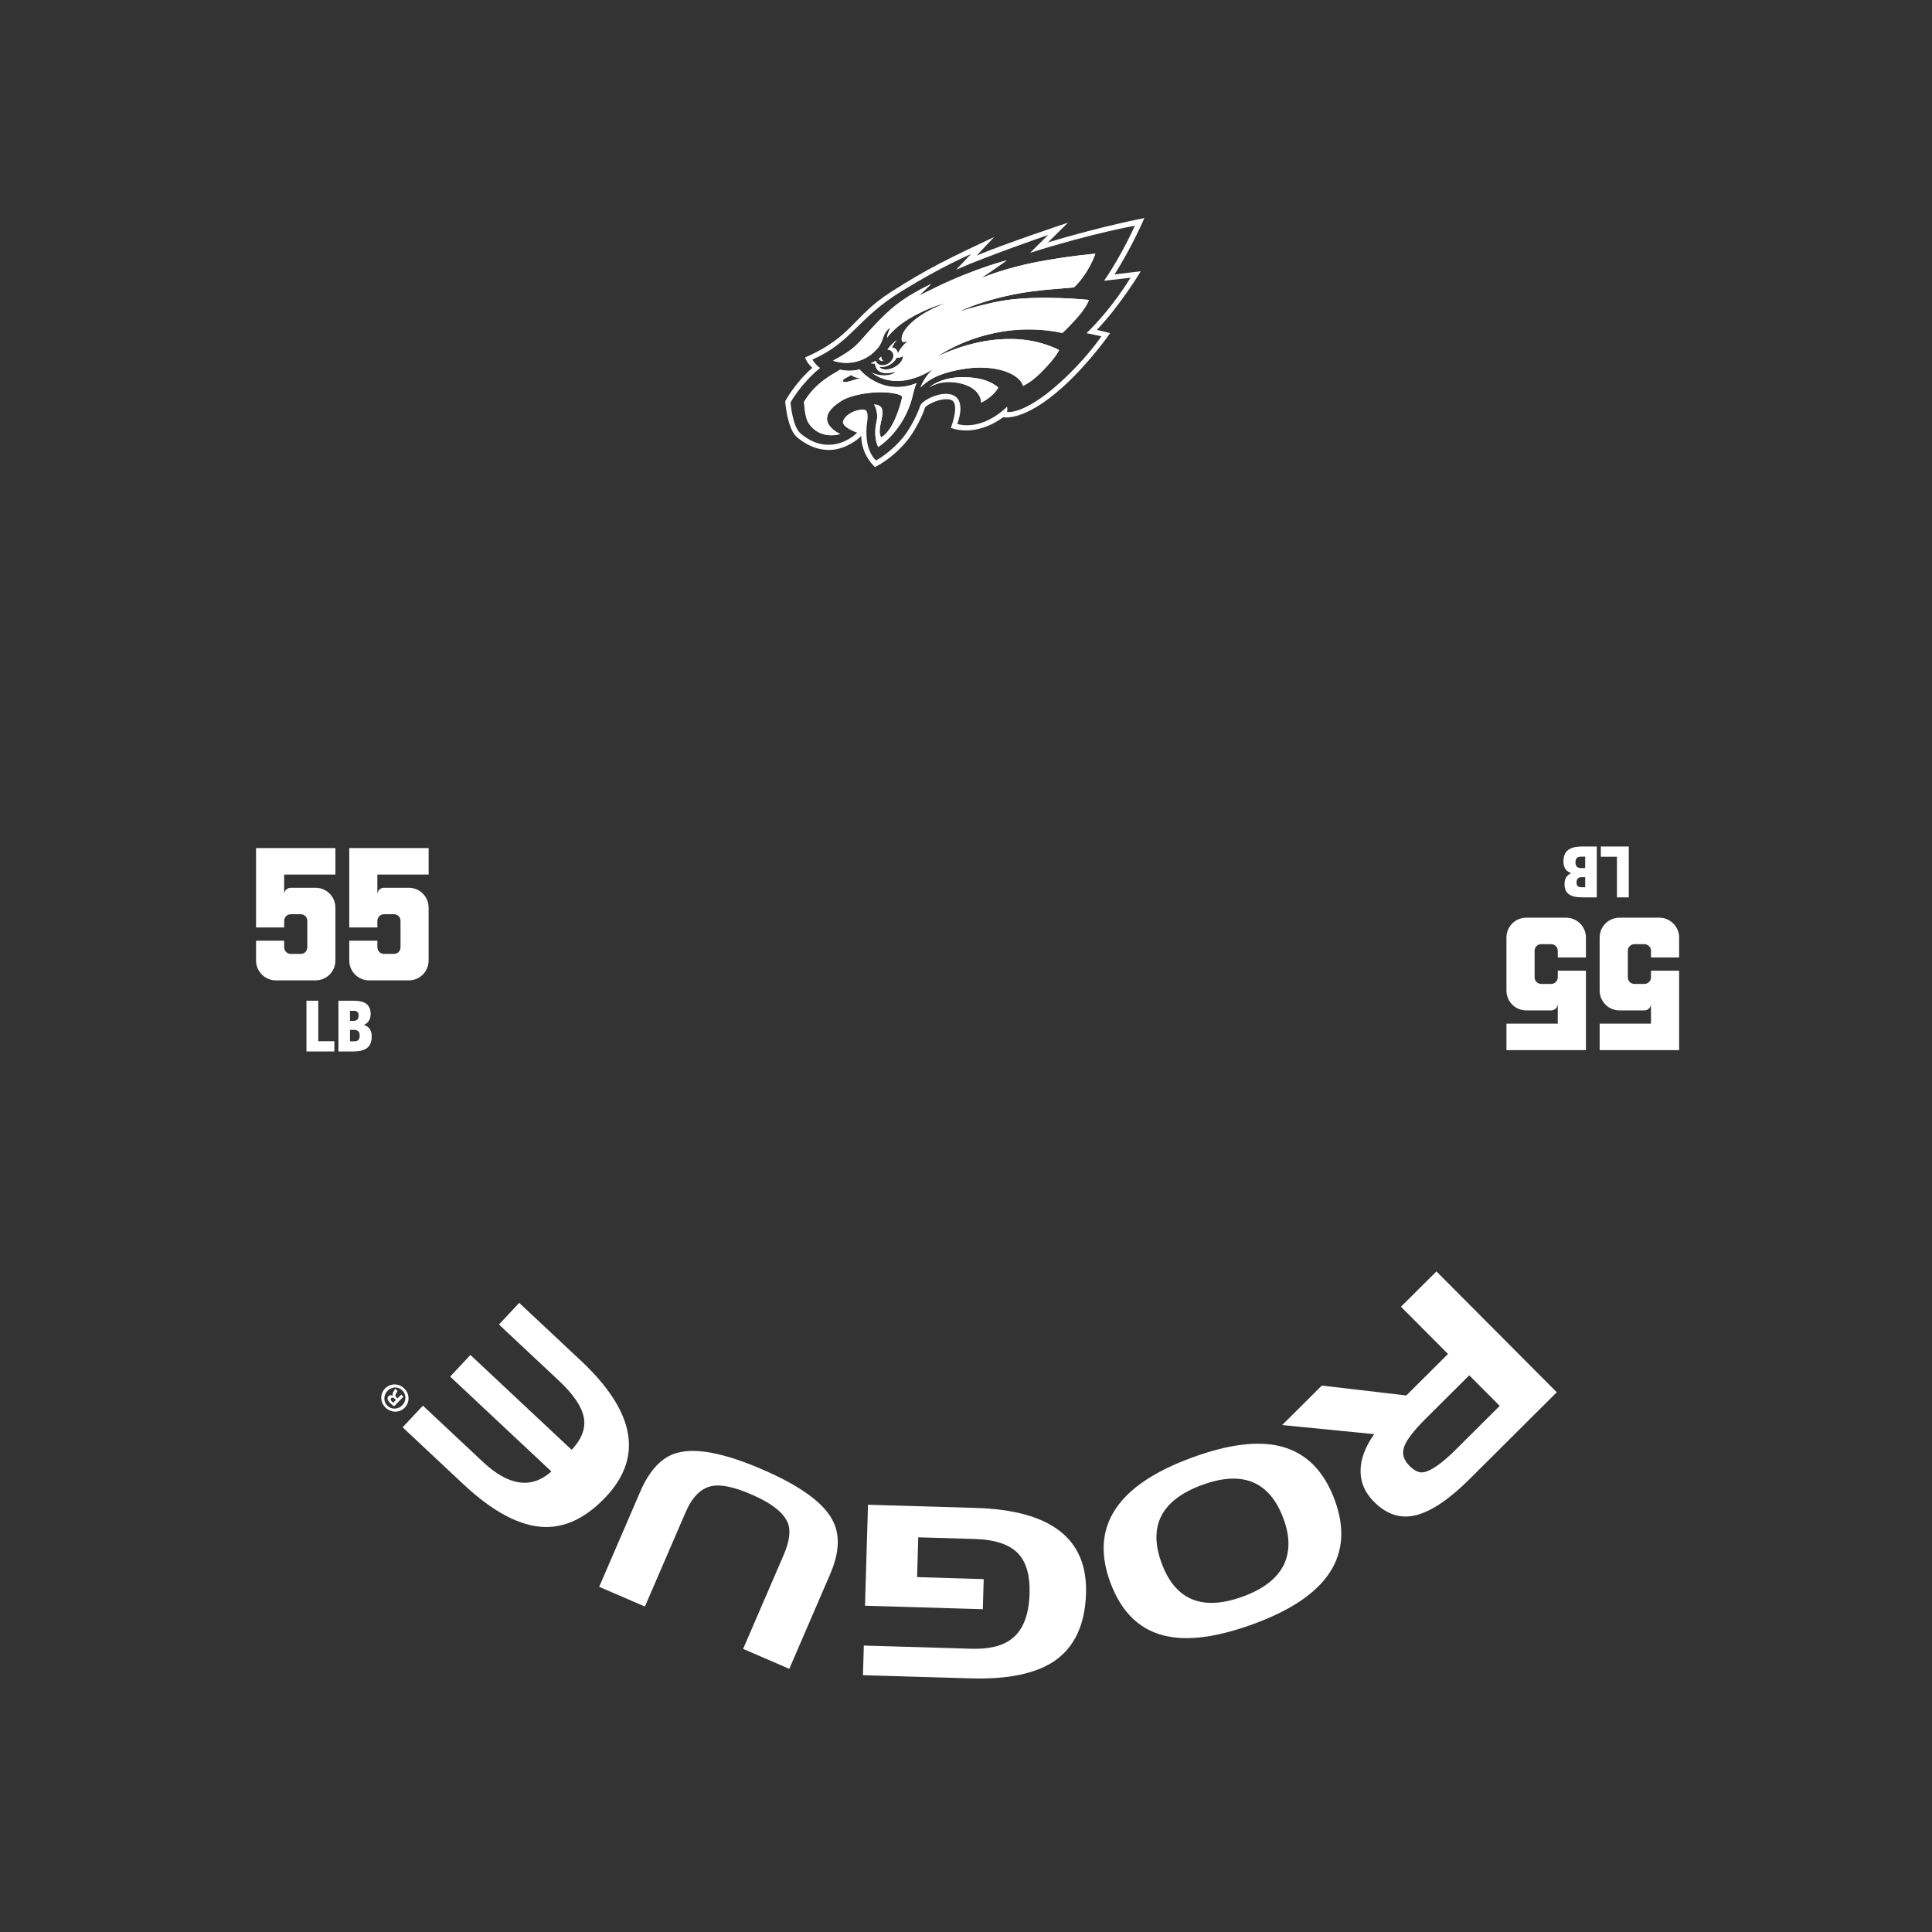 <?xml version="1.0" encoding="UTF-8"?>
<svg id="Template" xmlns="http://www.w3.org/2000/svg" viewBox="0 0 1368 1368">
  <rect x="0" y="0" width="1368" height="1368" fill="#333333" stroke="none"/>
  <defs>
    <style>
      .cls-1 {
        fill: #fff;
        stroke-width: 0px;
      }
    </style>
  </defs>
  <g>
    <g>
      <path class="cls-1" d="M289.45,694.18h-28.1c-7.73,0-14.05-6.32-14.05-14.05v-14.05h19.91v4.68c0,2.58,2.11,4.68,4.68,4.68h7.03c2.69,0,4.68-2.11,4.68-4.68v-18.73c0-2.58-1.99-4.68-4.68-4.68h-7.03c-2.58,0-4.68,2.11-4.68,4.68v4.68h-19.91v-56.2h56.2v18.73h-36.3v14.05c0-2.58,2.11-4.68,4.68-4.68h17.56c7.84,0,14.05,6.32,14.05,14.05v37.47c0,7.73-6.21,14.05-14.05,14.05Z"/>
      <path class="cls-1" d="M223.45,694.18h-28.1c-7.73,0-14.05-6.32-14.05-14.05v-14.05h19.91v4.68c0,2.58,2.11,4.68,4.68,4.68h7.03c2.69,0,4.68-2.11,4.68-4.68v-18.73c0-2.58-1.99-4.68-4.68-4.68h-7.03c-2.58,0-4.68,2.11-4.68,4.68v4.68h-19.91v-56.2h56.2v18.73h-36.3v14.05c0-2.58,2.11-4.68,4.68-4.68h17.56c7.84,0,14.05,6.32,14.05,14.05v37.47c0,7.73-6.21,14.05-14.05,14.05Z"/>
    </g>
    <g>
      <path class="cls-1" d="M217,744.5v-35.93h8.36v28.68h11.41v7.26h-19.77Z"/>
      <path class="cls-1" d="M239.62,744.5v-35.93h10.31c8.71,0,12.51,2.85,12.51,9.51,0,3.6-1.6,6.21-4.65,7.56v.1c3.5,1.2,5.4,3.7,5.4,8.21,0,8.61-5.91,10.56-13.21,10.56h-10.36ZM250.38,722.83c2.25,0,3.55-1.1,3.55-3.8,0-2.55-1.45-3.3-3.55-3.3h-2.55v7.11h2.55ZM250.58,737.34c3.05,0,4.1-1.25,4.1-4.05,0-3.05-1.65-4.05-4.05-4.05h-2.8v8.11h2.75Z"/>
    </g>
    <path class="cls-1" d="M1080.75,649.79h28.14c7.74,0,14.07,6.33,14.07,14.07v14.07s-19.93,0-19.93,0v-4.69c0-2.58-2.11-4.69-4.69-4.69h-7.03c-2.7,0-4.69,2.11-4.69,4.69v18.76c0,2.58,1.99,4.69,4.69,4.69h7.03c2.58,0,4.69-2.11,4.69-4.69v-4.69s19.93,0,19.93,0v56.28s-56.28,0-56.28,0v-18.76s36.34,0,36.34,0v-14.07c0,2.58-2.11,4.69-4.69,4.69-5.86,0-17.59,0-17.59,0-7.85,0-14.07-6.33-14.07-14.07v-37.52c0-7.74,6.21-14.07,14.07-14.07Z"/>
    <path class="cls-1" d="M1146.75,649.79h28.14c7.74,0,14.07,6.33,14.07,14.07v14.07s-19.93,0-19.93,0v-4.69c0-2.58-2.11-4.69-4.69-4.69h-7.03c-2.7,0-4.69,2.11-4.69,4.69v18.76c0,2.58,1.99,4.69,4.69,4.69h7.03c2.58,0,4.69-2.11,4.69-4.69v-4.69s19.93,0,19.93,0v56.28s-56.28,0-56.28,0v-18.76s36.34,0,36.34,0v-14.07c0,2.58-2.11,4.69-4.69,4.69-5.86,0-17.59,0-17.59,0-7.85,0-14.07-6.33-14.07-14.07v-37.52c0-7.74,6.21-14.07,14.07-14.07Z"/>
    <path class="cls-1" d="M1153.29,599.41v35.98s-8.37,0-8.37,0v-28.71h-11.42s0-7.27,0-7.27h19.79Z"/>
    <path class="cls-1" d="M1130.65,599.41v35.98s-10.32,0-10.32,0c-8.72,0-12.53-2.86-12.53-9.52,0-3.61,1.6-6.21,4.66-7.57v-.1c-3.51-1.2-5.41-3.71-5.41-8.22,0-8.62,5.91-10.57,13.23-10.57h10.37ZM1119.87,621.11c-2.25,0-3.56,1.1-3.56,3.81,0,2.56,1.45,3.31,3.56,3.31h2.56v-7.12h-2.56ZM1119.67,606.58c-3.06,0-4.11,1.25-4.11,4.06,0,3.06,1.65,4.06,4.06,4.06h2.81v-8.12h-2.76Z"/>
  </g>
  <g>
    <path class="cls-1" d="M608.6,261.54c-4.6,1.43-10.47,1.08-13.71.21-3.72,2.56-17.12,8.38-25.61,22.88.45,4.89.99,11.17,3.04,14.6,8.26,12.95,22.59,8.09,22.59,8.09,0,0-21.85-9.6,1.4-23.79,7.41-4.54,27.98-8.01,40.29-4.11,1.03.39,2.33,1.3,2.25,1.53-1.24,6.26-6.32,23.79-14.85,28.78-4.75-6.88,7.64-22.78-5.08-23.31,0,0,3.18,4.89,1.86,11.48-.58,2.89-2.52,10.63,1.03,18.6,0,0,19.27-11.65,24.9-38.35.72-2.64,1.22-4.85,2.35-6.88-24.8,9.87-40.47-9.75-40.47-9.75ZM601.19,270.07c-1.8.54-5.64,1.1-3.82-1.65,0,0,2.31-1.24,5.39-2.87,1.36,1.09,2.73,1.84,6.36,2.17,0,0-6.5,1.92-7.93,2.35Z"/>
    <path class="cls-1" d="M692.58,268c9.19,1.57,14.29,6.4,14.29,6.4-4.07,7.14-12.14,10.66-12.14,10.66,0,0,.45-11.34-17.55-14.17-11.54-1.8-18.54,2.97-19.27,3.49.89-.84,11.73-10.35,34.67-6.38Z"/>
    <path class="cls-1" d="M623.12,255.08c-.52-.37-.72-.8-.83-1.07.62-.48,1.18-.99,1.71-1.53-.04.99.17,2.23,1.4,3.14,0,0-1.38.13-2.29-.54Z"/>
    <path class="cls-1" d="M711.13,212.75c-5.43.85-11.27,2.17-16.46,3.49-8.14,2.04-14.66,4.09-15.45,4.34.31-.19,1.47-.74,3.41-1.59,5.58-2.38,17.66-7,34.96-10.49,16.31-3.33,35.29-4.19,42.91-5,10.86-10.57,15.09-23.87,15.09-23.87,0,0-18.98,1.61-40.49,5.7-22.38,4.25-36.84,10.16-39.71,11.38-.27.12-.45.21-.52.23.49-.37,4.62-3.34,9.23-6.42,3.59-2.44,8.82-6.19,8.82-6.19,0,0-21.14,5.14-49.74,18.87-8.05,3.88-12.31,6.17-12.31,6.17,1.22-1.45,6.96-6.51,8.34-8.3-21.23,10.51-28.97,17.45-41.55,30.89-11.21,12.02-10.7,14.08-27.77,23.42,0,0,12.64,5.12,25.36-3.24,2.21-1.45,4.27-3.47,6.24-5.6,4.5-5.27,2.99-10.64,8.96-14.52-.85,2-2.25,4.52-2.35,7.14,2.87-3.98,8.53-9.23,14.85-13.03,16.07-9.69,26.76-11.38,26.76-11.38-.41.15-.81.29-1.22.43-.02,0-.06.02-.1.04-.06.02-.12.04-.21.06-.23.1-.47.19-.5.19-20.13,7.62-30.71,19.62-29.1,25.67.56,2.19,4.19.1,4.5-.06-.41.37-5.39,4.73-7.41,9.42-.02-.74-.17-1.53-.66-2.42-.62-1.18-1.94-1.82-3.41-2.02.08-.27.85-2.21,3.26-5.14-3.28,2.38-5.39,5.25-6.48,6.53,1.55.17,2.89.89,3.63,2.13,1.51,2.46.14,6.01-3.06,7.91-3.16,1.92-6.94,1.49-8.43-.99-.21-.29-.33-.62-.43-.97-.17.1-.35.21-.54.29-.97.52-2.97,1.39-2.97,1.39.95.21,2.23.31,3.01.14.27,3.49,2.48,9.11,14.74,5.89-3.49,3.47-11.94,3.26-17.08.6.7.52,1.51,1.07,2.46,1.67,15.45,9.5,33.16.41,37.48-2.09,1.05-.7,2.13-1.32,3.2-1.86,0,0-4.48,3.98-7.48,10.14-.41.85-.81,1.73-1.16,2.66,4.85-4.63,10.04-8.36,22.03-11.38,28.41-7.19,48.22,1.28,50.63,10.26,0,0,.1-.04.29-.15,1.14-.62,5.55-2.54,12.18-9.13,6.96-6.9,11.32-12.43,13.03-16.13-29.16-14.47-61.25-5.56-76.94.58-5.74,2.25-9.29,4.11-9.7,4.34.23-.17,1.73-1.26,4.36-2.83,11.32-6.77,43.55-22.76,84.58-14.17,0,0,2.66-2.09,9.77-9.95,7.52-8.32,9.11-13.44,9.11-13.44,0,0-34.82-3.59-59.99.39ZM636.48,257.82c-.99.89-2.27,1.8-3.98,2.58-4.63,2.11-7.81,1.05-8.9.33-.66-.43-1.07-1.16-1.07-1.16,2.25.62,5.29.06,8.07-1.71,2.06-1.3,3.57-3.01,4.38-4.75h.02c.49.1,1.05.19,1.51.12,1.38-.15,2.99-1.12,2.99-1.12,0,0,.06,2.89-3.01,5.7Z"/>
    <path class="cls-1" d="M789.18,194.31c12.68-19.99,21.12-39.91,21.12-39.91,0,0-29.45,5.57-68.23,17.22l14.13-13.94c-1.34.43-44.58,14.81-64.61,23.23l12.37-13.09c-30.31,14.27-46.94,22.09-73.35,39.07-26.8,17.24-26.78,31.35-60.54,46.25.56,1.86,2.29,4.89,5.12,7.29-12.68,11.11-19.23,23.75-19.23,23.75,0,0,1.42,19.68,8.47,25.52,10.51,8.67,20.71,9.93,28.19,8.3,10.68-2.31,17.2-9.31,17.2-9.31.12,13.88,9.73,22.01,9.73,22.01,0,0,12.1-5.53,22.98-18.96,5.68-7,11.15-18.56,12.43-23.11,1.26-2.09,11.34-7.33,17.99-5.62,7.39,1.86.33,19.91.33,19.91,0,0,16.54,7.48,37.07-7.52,0,0,14.29,3.74,41.94-21.13,19.25-17.26,33.76-38.39,33.76-38.39l-9.4-2.31c16.68-17.41,31.12-41.5,31.12-41.5,0,0-16.13,1.94-18.58,2.23ZM779.87,238.14s-11.23,16.79-30.77,34.05c-24.92,22.01-36.05,19.47-36.05,19.47,0,0,.25-.87.21-2.21,0-.72-.17-1.38-.17-1.45-19.2,18.21-35.27,12.16-35.27,12.16,0,0,7.04-17.28-3.9-20.71-8.47-2.66-21.41,4.32-22.45,8.03-1.09,4.05-6.42,15.28-11.73,21.87-9.21,11.42-19.43,16.66-19.43,16.66,0,0-9.33-7.12-6.19-28.1.68-4.56-.23-6.34-.74-7.12-1.53-2.33-13.44.27-16.31,6.94-2.02,4.71,9.83,8.61,9.83,8.61,0,0-5.43,6.05-14.97,8.05-6.01,1.26-15.3.89-25.11-7.52-5.78-4.98-7.06-21.89-7.06-21.89,0,0,7.08-13.11,20.94-24.45-2.77-1.8-4.85-4.81-5.39-5.99,27.96-12.2,31.72-29.26,63.27-48.46,14.68-8.96,30.17-17.76,48.98-26.25l-10.57,11.17c20.61-9.23,63.81-24.16,65.15-24.61l-12.76,12.62c45.39-14.27,74.17-19.16,74.17-19.16,0,0-9.33,21.02-21.78,38.92,6.07-.62,18.71-2.13,18.71-2.13,0,0-12.55,21.25-31.18,39.3,2.06.29,10.59,2.19,10.59,2.19Z"/>
    <path class="cls-1" d="M625.41,255.61s-1.38.13-2.29-.54c-.52-.37-.72-.8-.83-1.07.62-.48,1.18-.99,1.71-1.53-.04.99.17,2.23,1.4,3.14Z"/>
    <path class="cls-1" d="M711.13,212.75c-5.43.85-11.27,2.17-16.46,3.49-8.14,2.04-14.66,4.09-15.45,4.34.31-.19,1.47-.74,3.41-1.59,5.58-2.38,17.66-7,34.96-10.49,16.31-3.33,35.29-4.19,42.91-5,10.86-10.57,15.09-23.87,15.09-23.87,0,0-18.98,1.61-40.49,5.7-22.38,4.25-36.84,10.16-39.71,11.38-.27.12-.45.21-.52.23.49-.37,4.62-3.34,9.23-6.42,3.59-2.44,8.82-6.19,8.82-6.19,0,0-21.14,5.14-49.74,18.87-8.05,3.88-12.31,6.17-12.31,6.17,1.22-1.45,6.96-6.51,8.34-8.3-21.23,10.51-28.97,17.45-41.55,30.89-11.21,12.02-10.7,14.08-27.77,23.42,0,0,12.64,5.12,25.36-3.24,2.21-1.45,4.27-3.47,6.24-5.6,4.5-5.27,2.99-10.64,8.96-14.52-.85,2-2.25,4.52-2.35,7.14,2.87-3.98,8.53-9.23,14.85-13.03,16.07-9.69,26.76-11.38,26.76-11.38-.41.15-.81.29-1.22.43-.02,0-.06.02-.1.04-.06.02-.12.04-.21.06-.23.1-.47.19-.5.19-20.13,7.62-30.71,19.62-29.1,25.67.56,2.19,4.19.1,4.5-.06-.41.37-5.39,4.73-7.41,9.42-.02-.74-.17-1.53-.66-2.42-.62-1.18-1.94-1.82-3.41-2.02.08-.27.85-2.21,3.26-5.14-3.28,2.38-5.39,5.25-6.48,6.53,1.55.17,2.89.89,3.63,2.13,1.51,2.46.14,6.01-3.06,7.91-3.16,1.92-6.94,1.49-8.43-.99-.21-.29-.33-.62-.43-.97-.17.1-.35.21-.54.29-.97.52-2.97,1.39-2.97,1.39.95.21,2.23.31,3.01.14.27,3.49,2.48,9.11,14.74,5.89-3.49,3.47-11.94,3.26-17.08.6.7.52,1.51,1.07,2.46,1.67,15.45,9.5,33.16.41,37.48-2.09,1.05-.7,2.13-1.32,3.2-1.86,0,0-4.48,3.98-7.48,10.14-.41.85-.81,1.73-1.16,2.66,4.85-4.63,10.04-8.36,22.03-11.38,28.41-7.19,48.22,1.28,50.63,10.26,0,0,.1-.04.29-.15,1.14-.62,5.55-2.54,12.18-9.13,6.96-6.9,11.32-12.43,13.03-16.13-29.16-14.47-61.25-5.56-76.94.58-5.74,2.25-9.29,4.11-9.7,4.34.23-.17,1.73-1.26,4.36-2.83,11.32-6.77,43.55-22.76,84.58-14.17,0,0,2.66-2.09,9.77-9.95,7.52-8.32,9.11-13.44,9.11-13.44,0,0-34.82-3.59-59.99.39ZM636.48,257.82c-.99.89-2.27,1.8-3.98,2.58-4.63,2.11-7.81,1.05-8.9.33-.66-.43-1.07-1.16-1.07-1.16,2.25.62,5.29.06,8.07-1.71,2.06-1.3,3.57-3.01,4.38-4.75h.02c.49.1,1.05.19,1.51.12,1.38-.15,2.99-1.12,2.99-1.12,0,0,.06,2.89-3.01,5.7Z"/>
    <path class="cls-1" d="M706.87,274.41c-4.07,7.14-12.14,10.66-12.14,10.66,0,0,.45-11.34-17.55-14.17-11.54-1.8-18.54,2.97-19.27,3.49.89-.84,11.73-10.35,34.67-6.38,9.19,1.57,14.29,6.4,14.29,6.4Z"/>
    <path class="cls-1" d="M608.6,261.54c-4.6,1.43-10.47,1.08-13.71.21-3.72,2.56-17.12,8.38-25.61,22.88.45,4.89.99,11.17,3.04,14.6,8.26,12.95,22.59,8.09,22.59,8.09,0,0-21.85-9.6,1.4-23.79,7.41-4.54,27.98-8.01,40.29-4.11,1.03.39,2.33,1.3,2.25,1.53-1.24,6.26-6.32,23.79-14.85,28.78-4.75-6.88,7.64-22.78-5.08-23.31,0,0,3.18,4.89,1.86,11.48-.58,2.89-2.52,10.63,1.03,18.6,0,0,19.27-11.65,24.9-38.35.72-2.64,1.22-4.85,2.35-6.88-24.8,9.87-40.47-9.75-40.47-9.75ZM601.19,270.07c-1.8.54-5.64,1.1-3.82-1.65,0,0,2.31-1.24,5.39-2.87,1.36,1.09,2.73,1.84,6.36,2.17,0,0-6.5,1.92-7.93,2.35Z"/>
  </g>
  <g>
    <path class="cls-1" d="M991.99,925.27l25.11-25,85.2,85.55-61.75,61.5c-14.28,14.22-26.86,22.72-37.75,25.51-10.89,2.79-20.88-.38-29.96-9.5-6.16-6.19-9.31-13.24-9.46-21.16-.14-8.55,3.08-17.45,9.67-26.7l-65.18-6.42,28.08-27.97,59.83,7.01,29.51-29.39-33.3-33.44ZM1031.09,1026.16l30.82-30.69-21.57-21.65-30.82,30.69c-8.41,8.37-13.49,14.97-15.24,19.8-1.75,4.82-.53,9.34,3.65,13.54,3.55,3.57,6.84,5.12,9.85,4.65,5.46-.86,13.23-6.31,23.31-16.34Z"/>
    <path class="cls-1" d="M887.63,1149.88c-24.39,8.93-44.4,11.9-60.04,8.93-19.55-3.57-33.38-16.45-41.51-38.63-14.4-39.32,4.9-68.67,57.88-88.08,27.12-9.93,48.95-12.35,65.48-7.25,16.53,5.09,28.43,17.58,35.71,37.45,14.32,39.11-4.86,68.3-57.52,87.59ZM908.89,1075.57c-9.74-26.6-28.96-34.64-57.66-24.13-28.8,10.55-38.4,28.96-28.77,55.24,9.66,26.39,28.9,34.31,57.7,23.76,14.4-5.27,24.01-12.73,28.83-22.36,4.48-9.27,4.44-20.11-.1-32.51Z"/>
    <path class="cls-1" d="M650.2,1088.52l-.83,28.2,47.17,1.4-.63,21.32-83.42-2.46,2.11-71.51,76.21,2.25c53.27,1.57,79.33,21.72,78.18,60.44-.66,22.38-8.25,38.45-22.76,48.22-13.25,8.79-32.91,12.8-58.99,12.03l-76.2-2.25.62-20.98,76.21,2.25c12.76.38,22.35-2.03,28.77-7.21,7.8-6.15,11.92-16.78,12.37-31.89.37-12.42-2.16-21.68-7.58-27.78-6.07-6.79-16.49-10.4-31.26-10.84l-39.95-1.18Z"/>
    <path class="cls-1" d="M587.89,1114.44l-29.01,67.22-32.69-14.11,28.74-66.61c4.04-9.35,5.05-16.78,3.03-22.28-2.88-7.46-11.56-14.32-26.06-20.57-12.34-5.32-21.74-7.25-28.23-5.78-7.53,1.63-13.62,7.84-18.28,18.63l-28.75,66.61-32.38-13.97,29.01-67.22c6.65-15.42,15.31-24.61,25.98-27.56,13.37-3.86,33.47,0,60.3,11.57,26.32,11.36,42.82,23.11,49.52,35.27,5.9,10.35,5.5,23.28-1.2,38.8Z"/>
    <path class="cls-1" d="M285.1,1010.62l14.35-15.31,42.52,39.85c18.22,17.07,34.37,19.32,48.45,6.75l-71.68-67.18,14.35-15.32,71.68,67.18c7.27-7.76,10.13-15.48,8.57-23.15-1.56-7.67-7.4-16.25-17.53-25.75l-42.52-39.85,14.35-15.32,43.62,40.88c38.39,35.98,44.35,68.1,17.86,96.37-13.63,14.54-28.01,21.7-43.14,21.48-17.44-.38-36.77-10.53-58.01-30.43l-42.89-40.19Z"/>
    <path class="cls-1" d="M272.64,983.15c3.71-3.8,9.71-3.83,13.6-.04,3.88,3.79,4.04,9.83.33,13.63-3.71,3.8-9.72,3.75-13.64-.08-3.84-3.75-4-9.71-.28-13.51ZM284.82,995.05c2.94-3.02,3.01-7.63,0-10.57-2.89-2.9-7.5-2.64-10.41.33-2.94,3.01-3.09,7.63-.07,10.58,2.93,2.86,7.58,2.64,10.49-.34ZM284.08,987.47l1.57,1.53-6.61,6.78c-.71-.52-1.69-1.24-2.81-2.33-1.28-1.25-1.66-2.03-1.79-2.8-.13-.69.07-1.47.71-2.13.81-.83,1.95-.75,2.98-.24l.08-.08c-.46-.85-.27-1.71.41-2.82.8-1.24,1-1.77,1.12-2.14l1.65,1.62c-.04.45-.48,1.15-1.08,2.18-.56.82-.47,1.56.4,2.4l.74.73,2.62-2.69ZM280.33,991.22l-.74-.72c-.87-.84-1.86-1.24-2.54-.55-.61.62-.55,1.48.44,2.45.42.41.74.65.95.76l1.89-1.94Z"/>
  </g>
</svg>